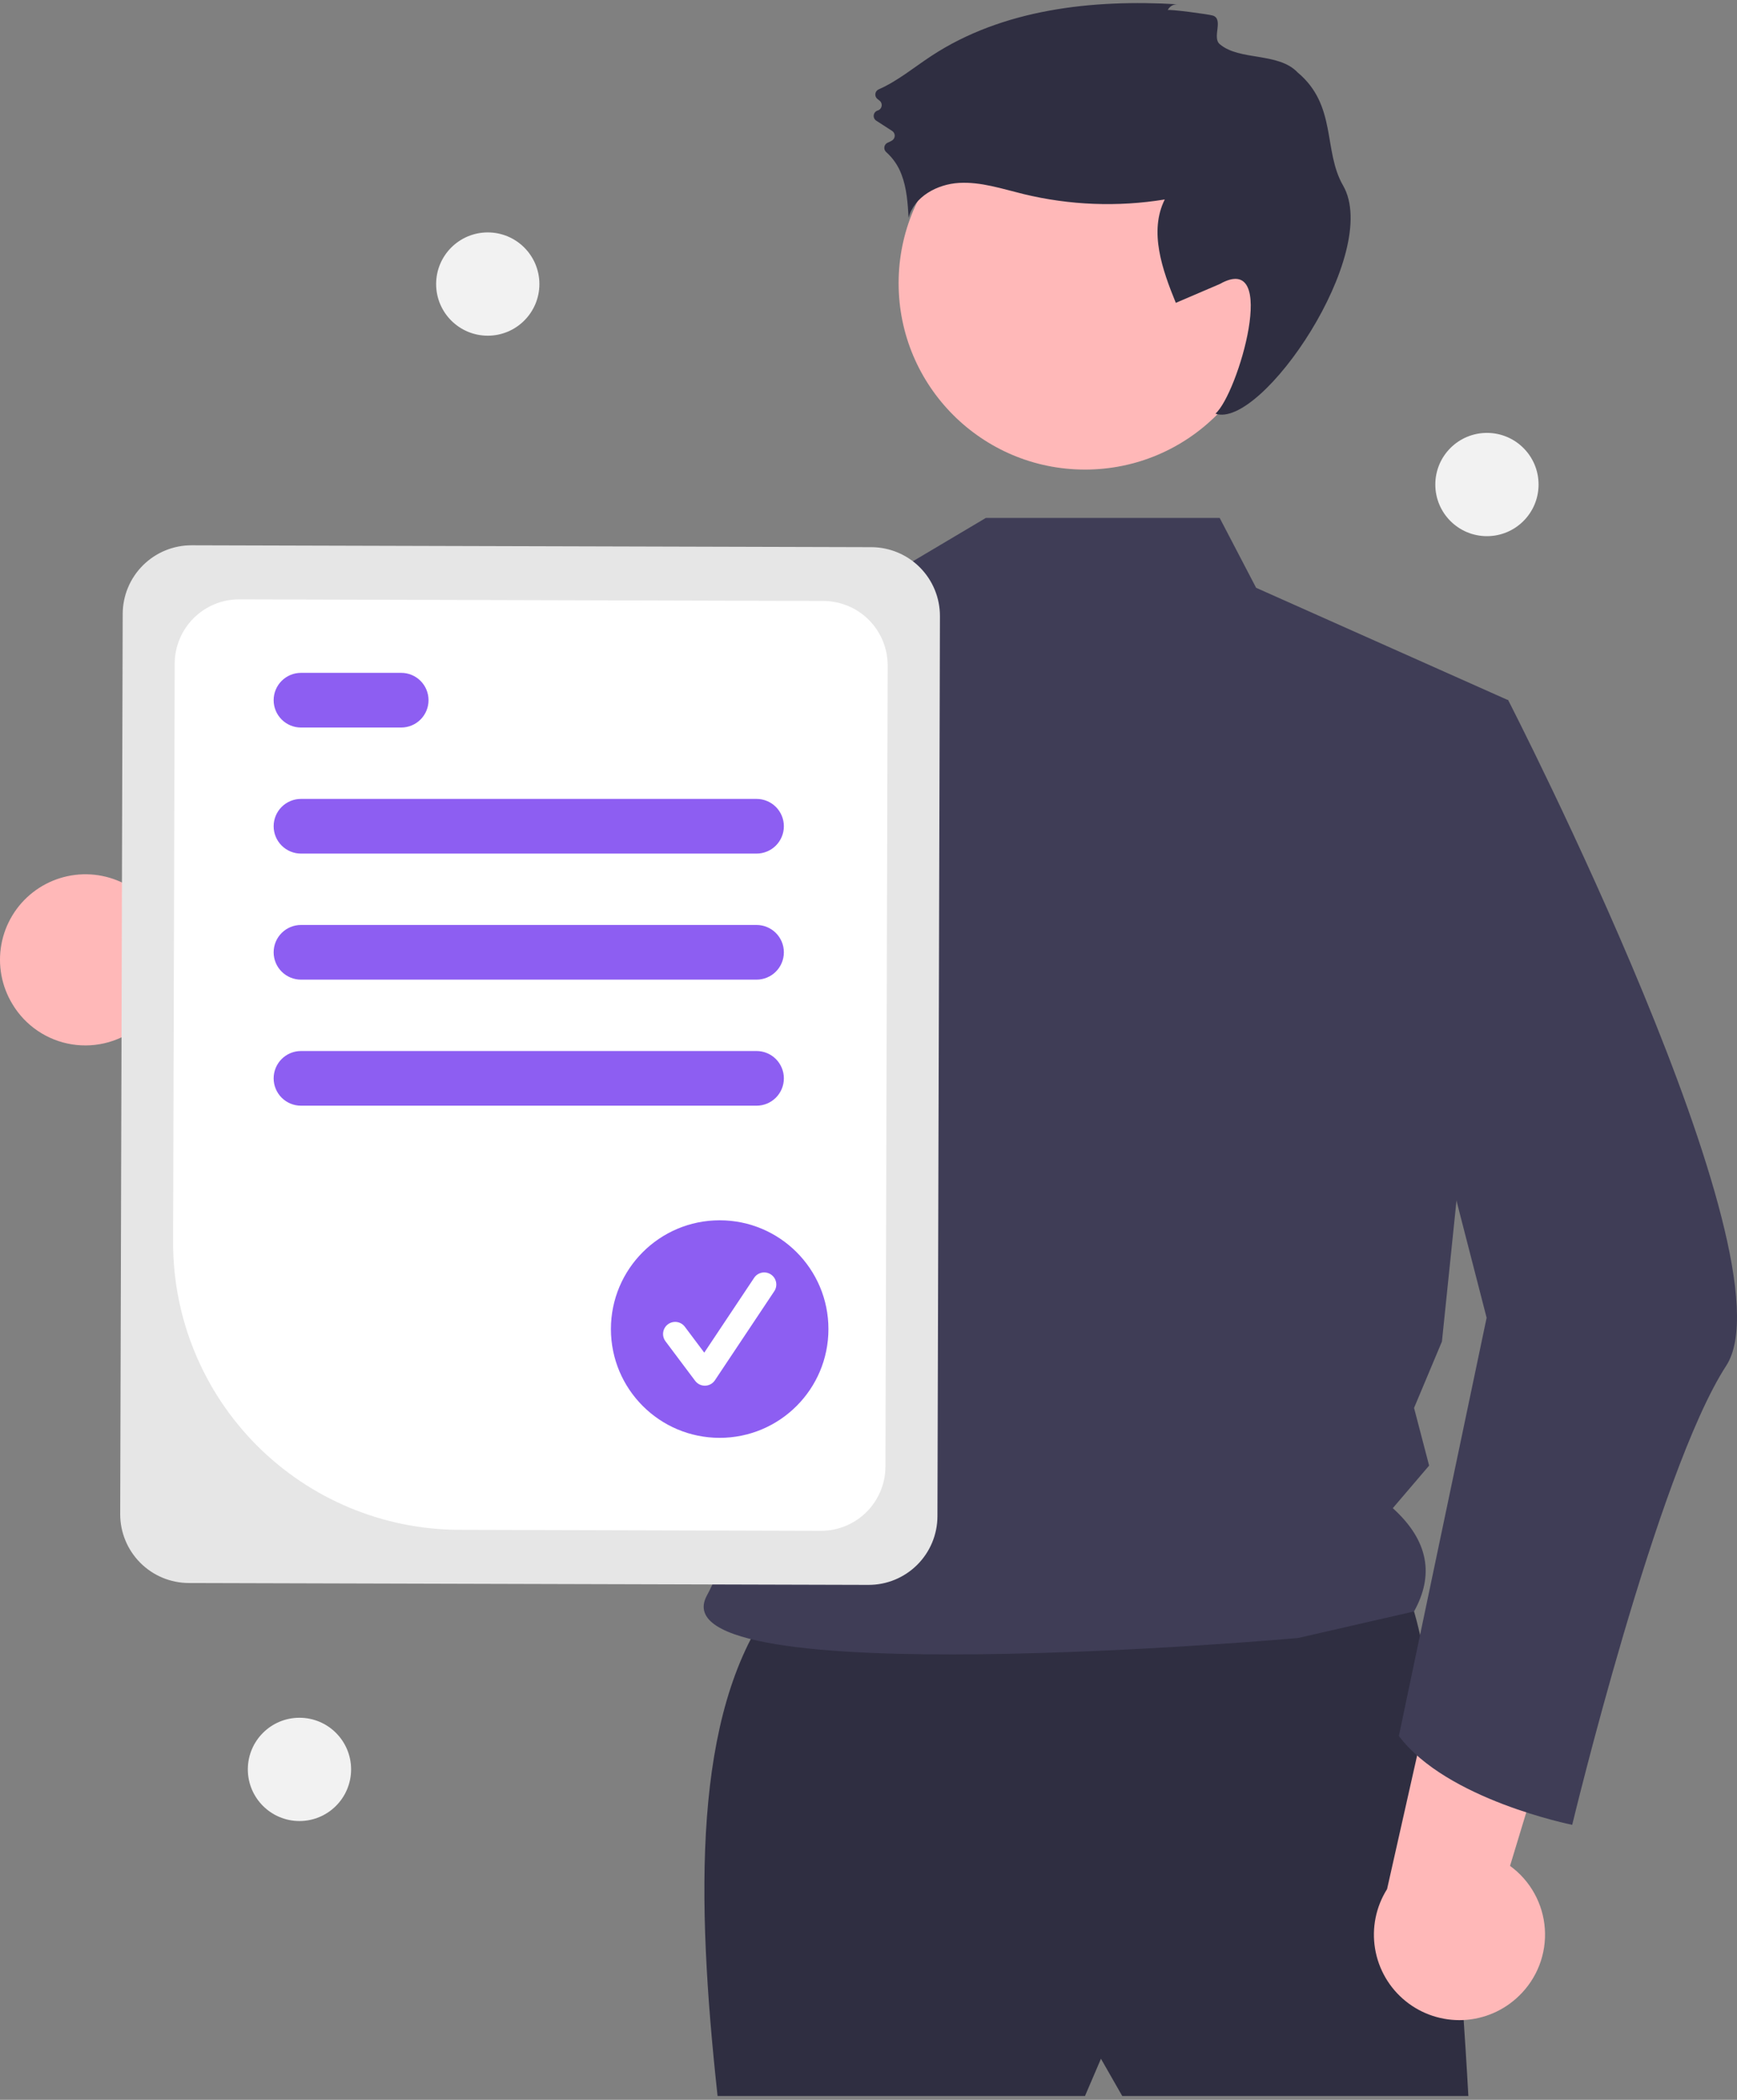 <svg width="230" height="278" viewBox="0 0 230 278" fill="none" xmlns="http://www.w3.org/2000/svg">
<rect x="0" y="0" width="230" height="278" fill="#808080" stroke="none"/>
<g clip-path="url(#clip0_466_175)">
<path d="M1.644 132.936C2.489 134.347 3.633 135.556 4.996 136.477C6.359 137.399 7.907 138.01 9.532 138.268C11.157 138.526 12.818 138.425 14.399 137.972C15.981 137.518 17.443 136.724 18.684 135.644L53.372 155.538L52.079 134.799L19.337 119.086C17.385 117.122 14.78 115.942 12.016 115.769C9.252 115.597 6.52 116.445 4.339 118.152C2.158 119.859 0.679 122.307 0.183 125.032C-0.314 127.757 0.206 130.569 1.644 132.936Z" fill="#FFB8B8"/>
<path d="M102.067 212.633C91.778 227.034 92.146 251.128 95.016 277.498H143.665L145.78 272.562L148.6 277.498H194.429C194.429 277.498 190.904 210.518 184.558 208.402C178.213 206.287 102.067 212.633 102.067 212.633Z" fill="#2F2E41"/>
<path d="M143.665 62.169C157.294 62.169 168.342 51.121 168.342 37.492C168.342 23.864 157.294 12.815 143.665 12.815C130.036 12.815 118.988 23.864 118.988 37.492C118.988 51.121 130.036 62.169 143.665 62.169Z" fill="#FFB8B8"/>
<path d="M161.501 68.572L166.326 77.821L199.704 92.7L190.93 177.606L187.238 186.399L189.233 194.034L184.423 199.669C189.251 204.038 189.864 208.612 187.238 213.342L171.867 216.863C171.867 216.863 86.404 224.463 93.606 211.223C101.476 196.756 103.48 154.032 86.107 131.202C71.358 111.819 82.681 86.668 82.681 86.668L117.667 76.212L130.536 68.572L161.501 68.572Z" fill="#3F3D56"/>
<path d="M154.621 1.345C154.737 1.099 154.923 0.894 155.157 0.756C155.39 0.617 155.66 0.552 155.931 0.568C144.633 -0.108 132.733 1.208 123.282 7.434C120.992 8.942 118.833 10.742 116.341 11.836C116.224 11.889 116.122 11.971 116.046 12.075C115.969 12.179 115.921 12.3 115.906 12.428C115.89 12.556 115.908 12.686 115.958 12.805C116.007 12.924 116.087 13.028 116.189 13.108L116.462 13.322C116.57 13.407 116.653 13.52 116.701 13.648C116.75 13.776 116.762 13.916 116.737 14.05C116.712 14.185 116.65 14.311 116.559 14.413C116.467 14.515 116.349 14.591 116.218 14.63C116.081 14.672 115.959 14.752 115.866 14.861C115.773 14.97 115.714 15.103 115.694 15.244C115.674 15.386 115.695 15.53 115.755 15.661C115.814 15.791 115.909 15.901 116.03 15.979L118.127 17.334C118.233 17.401 118.32 17.494 118.38 17.603C118.441 17.713 118.473 17.836 118.474 17.961C118.474 18.086 118.443 18.209 118.384 18.319C118.325 18.429 118.239 18.523 118.134 18.591C117.956 18.701 117.77 18.795 117.576 18.874C117.456 18.919 117.349 18.994 117.266 19.093C117.183 19.192 117.127 19.31 117.104 19.436C117.08 19.562 117.089 19.693 117.13 19.815C117.171 19.936 117.243 20.046 117.339 20.132C118.247 20.94 118.944 21.959 119.368 23.098C120.067 24.916 120.193 26.895 120.311 28.839C121.033 26.034 124.094 24.383 126.985 24.215C129.877 24.048 132.696 25.002 135.51 25.688C141.639 27.177 148.004 27.422 154.229 26.408C152.115 30.65 153.898 35.71 155.693 40.096L161.501 37.607C169.478 33.104 163.921 52.151 160.939 54.766C167.028 56.877 182.965 33.447 177.838 24.56C175.171 19.937 177.065 13.974 171.821 9.589C169.251 6.884 164.121 8.086 161.501 5.838C160.47 4.953 162.041 2.585 160.624 2.069C160.154 1.898 154.699 1.172 154.621 1.345Z" fill="#2F2E41"/>
<path d="M112.821 78.601C108.293 98.704 96.68 145.642 84.897 155.458C84.15 156.164 83.254 156.693 82.275 157.006C40.858 167.096 27.588 141.359 27.588 141.359C27.588 141.359 38.687 135.95 38.968 125.378L61.352 132.323L80.863 88.413L83.735 85.735L83.751 85.719L112.821 78.601Z" fill="#3F3D56"/>
<path d="M201.128 264.242C202.314 263.102 203.236 261.716 203.828 260.181C204.42 258.647 204.669 257.001 204.556 255.36C204.444 253.718 203.972 252.122 203.176 250.682C202.38 249.243 201.277 247.996 199.947 247.028L211.557 208.764L191.636 214.674L183.664 250.104C182.188 252.447 181.622 255.251 182.074 257.983C182.526 260.716 183.964 263.188 186.117 264.93C188.269 266.673 190.987 267.565 193.753 267.439C196.52 267.312 199.144 266.175 201.128 264.242Z" fill="#FFB8B8"/>
<path d="M190.502 90.56L199.704 92.7C199.704 92.7 237.74 166.705 228.575 180.806C219.409 194.907 208.18 241.592 208.18 241.592C208.18 241.592 191.573 238.291 185.227 229.83L196.847 174.461L184.861 127.927L190.502 90.56Z" fill="#3F3D56"/>
<path d="M15.916 200.455L16.247 81.265C16.256 78.852 17.222 76.542 18.932 74.841C20.643 73.14 22.958 72.187 25.371 72.191L115.386 72.441C117.798 72.45 120.108 73.416 121.809 75.126C123.51 76.837 124.463 79.152 124.459 81.565L124.129 200.755C124.119 203.167 123.154 205.477 121.443 207.178C119.732 208.879 117.417 209.832 115.005 209.828L24.99 209.579C22.578 209.569 20.267 208.604 18.566 206.893C16.865 205.182 15.912 202.867 15.916 200.455Z" fill="#E6E6E6"/>
<path d="M22.921 164.474L23.133 87.848C23.142 85.588 24.047 83.425 25.649 81.832C27.251 80.239 29.419 79.346 31.679 79.35L109.039 79.564C111.298 79.573 113.462 80.477 115.055 82.079C116.648 83.681 117.541 85.85 117.537 88.109L117.243 194.172C117.234 196.431 116.329 198.595 114.727 200.188C113.125 201.781 110.957 202.674 108.697 202.67L60.774 202.537C50.711 202.498 41.074 198.468 33.977 191.332C26.881 184.197 22.904 174.537 22.921 164.474Z" fill="white"/>
<path d="M100.175 113.008H39.854C38.894 113.008 37.973 112.627 37.294 111.948C36.616 111.269 36.234 110.349 36.234 109.389C36.234 108.429 36.616 107.508 37.294 106.83C37.973 106.151 38.894 105.77 39.854 105.77H100.175C101.135 105.77 102.055 106.151 102.734 106.83C103.413 107.508 103.794 108.429 103.794 109.389C103.794 110.349 103.413 111.269 102.734 111.948C102.055 112.627 101.135 113.008 100.175 113.008Z" fill="#8D5EF2"/>
<path d="M53.124 96.319H39.854C38.894 96.319 37.973 95.938 37.294 95.259C36.616 94.58 36.234 93.66 36.234 92.7C36.234 91.74 36.616 90.819 37.294 90.141C37.973 89.462 38.894 89.081 39.854 89.081H53.124C54.084 89.081 55.005 89.462 55.684 90.141C56.362 90.819 56.743 91.74 56.743 92.7C56.743 93.66 56.362 94.58 55.684 95.259C55.005 95.938 54.084 96.319 53.124 96.319Z" fill="#8D5EF2"/>
<path d="M100.175 129.697H39.854C38.894 129.697 37.973 129.316 37.294 128.637C36.616 127.958 36.234 127.038 36.234 126.078C36.234 125.118 36.616 124.197 37.294 123.519C37.973 122.84 38.894 122.458 39.854 122.458H100.175C101.135 122.458 102.055 122.84 102.734 123.519C103.413 124.197 103.794 125.118 103.794 126.078C103.794 127.038 103.413 127.958 102.734 128.637C102.055 129.316 101.135 129.697 100.175 129.697Z" fill="#8D5EF2"/>
<path d="M100.175 146.385H39.854C38.894 146.385 37.973 146.004 37.294 145.325C36.616 144.647 36.234 143.726 36.234 142.766C36.234 141.806 36.616 140.886 37.294 140.207C37.973 139.528 38.894 139.147 39.854 139.147H100.175C101.135 139.147 102.055 139.528 102.734 140.207C103.413 140.886 103.794 141.806 103.794 142.766C103.794 143.726 103.413 144.647 102.734 145.325C102.055 146.004 101.135 146.385 100.175 146.385Z" fill="#8D5EF2"/>
<path d="M95.294 190.36C103.247 190.36 109.695 183.913 109.695 175.959C109.695 168.006 103.247 161.558 95.294 161.558C87.34 161.558 80.893 168.006 80.893 175.959C80.893 183.913 87.34 190.36 95.294 190.36Z" fill="#8D5EF2"/>
<path d="M93.33 183.454C93.081 183.454 92.836 183.396 92.613 183.285C92.391 183.174 92.197 183.012 92.048 182.813L88.119 177.575C87.993 177.406 87.901 177.215 87.848 177.011C87.796 176.807 87.784 176.595 87.814 176.386C87.844 176.178 87.914 175.977 88.021 175.796C88.128 175.615 88.27 175.457 88.439 175.33C88.607 175.204 88.799 175.112 89.003 175.06C89.207 175.008 89.419 174.996 89.627 175.026C89.836 175.056 90.036 175.127 90.217 175.234C90.398 175.342 90.556 175.484 90.682 175.652L93.253 179.079L99.855 169.177C99.971 169.001 100.121 168.85 100.296 168.732C100.471 168.615 100.667 168.533 100.874 168.491C101.08 168.449 101.293 168.449 101.5 168.49C101.707 168.53 101.903 168.612 102.079 168.729C102.254 168.845 102.405 168.996 102.522 169.171C102.639 169.346 102.72 169.543 102.761 169.75C102.803 169.956 102.802 170.169 102.761 170.376C102.72 170.583 102.638 170.779 102.52 170.954L94.663 182.741C94.52 182.954 94.329 183.13 94.105 183.254C93.881 183.378 93.63 183.446 93.374 183.454C93.359 183.454 93.344 183.454 93.33 183.454Z" fill="white"/>
<path d="M64.585 44.443C68.361 44.443 71.422 41.383 71.422 37.607C71.422 33.831 68.361 30.77 64.585 30.77C60.81 30.77 57.749 33.831 57.749 37.607C57.749 41.383 60.81 44.443 64.585 44.443Z" fill="#F2F2F2"/>
<path d="M39.653 241.09C43.428 241.09 46.489 238.029 46.489 234.253C46.489 230.478 43.428 227.417 39.653 227.417C35.877 227.417 32.816 230.478 32.816 234.253C32.816 238.029 35.877 241.09 39.653 241.09Z" fill="#F2F2F2"/>
<path d="M196.889 70.984C200.665 70.984 203.725 67.924 203.725 64.148C203.725 60.372 200.665 57.312 196.889 57.312C193.113 57.312 190.053 60.372 190.053 64.148C190.053 67.924 193.113 70.984 196.889 70.984Z" fill="#F2F2F2"/>
</g>
<defs>
<clipPath id="clip0_466_175">
<rect width="230" height="277.09" fill="white" transform="translate(0 0.408)"/>
</clipPath>
</defs>
</svg>
